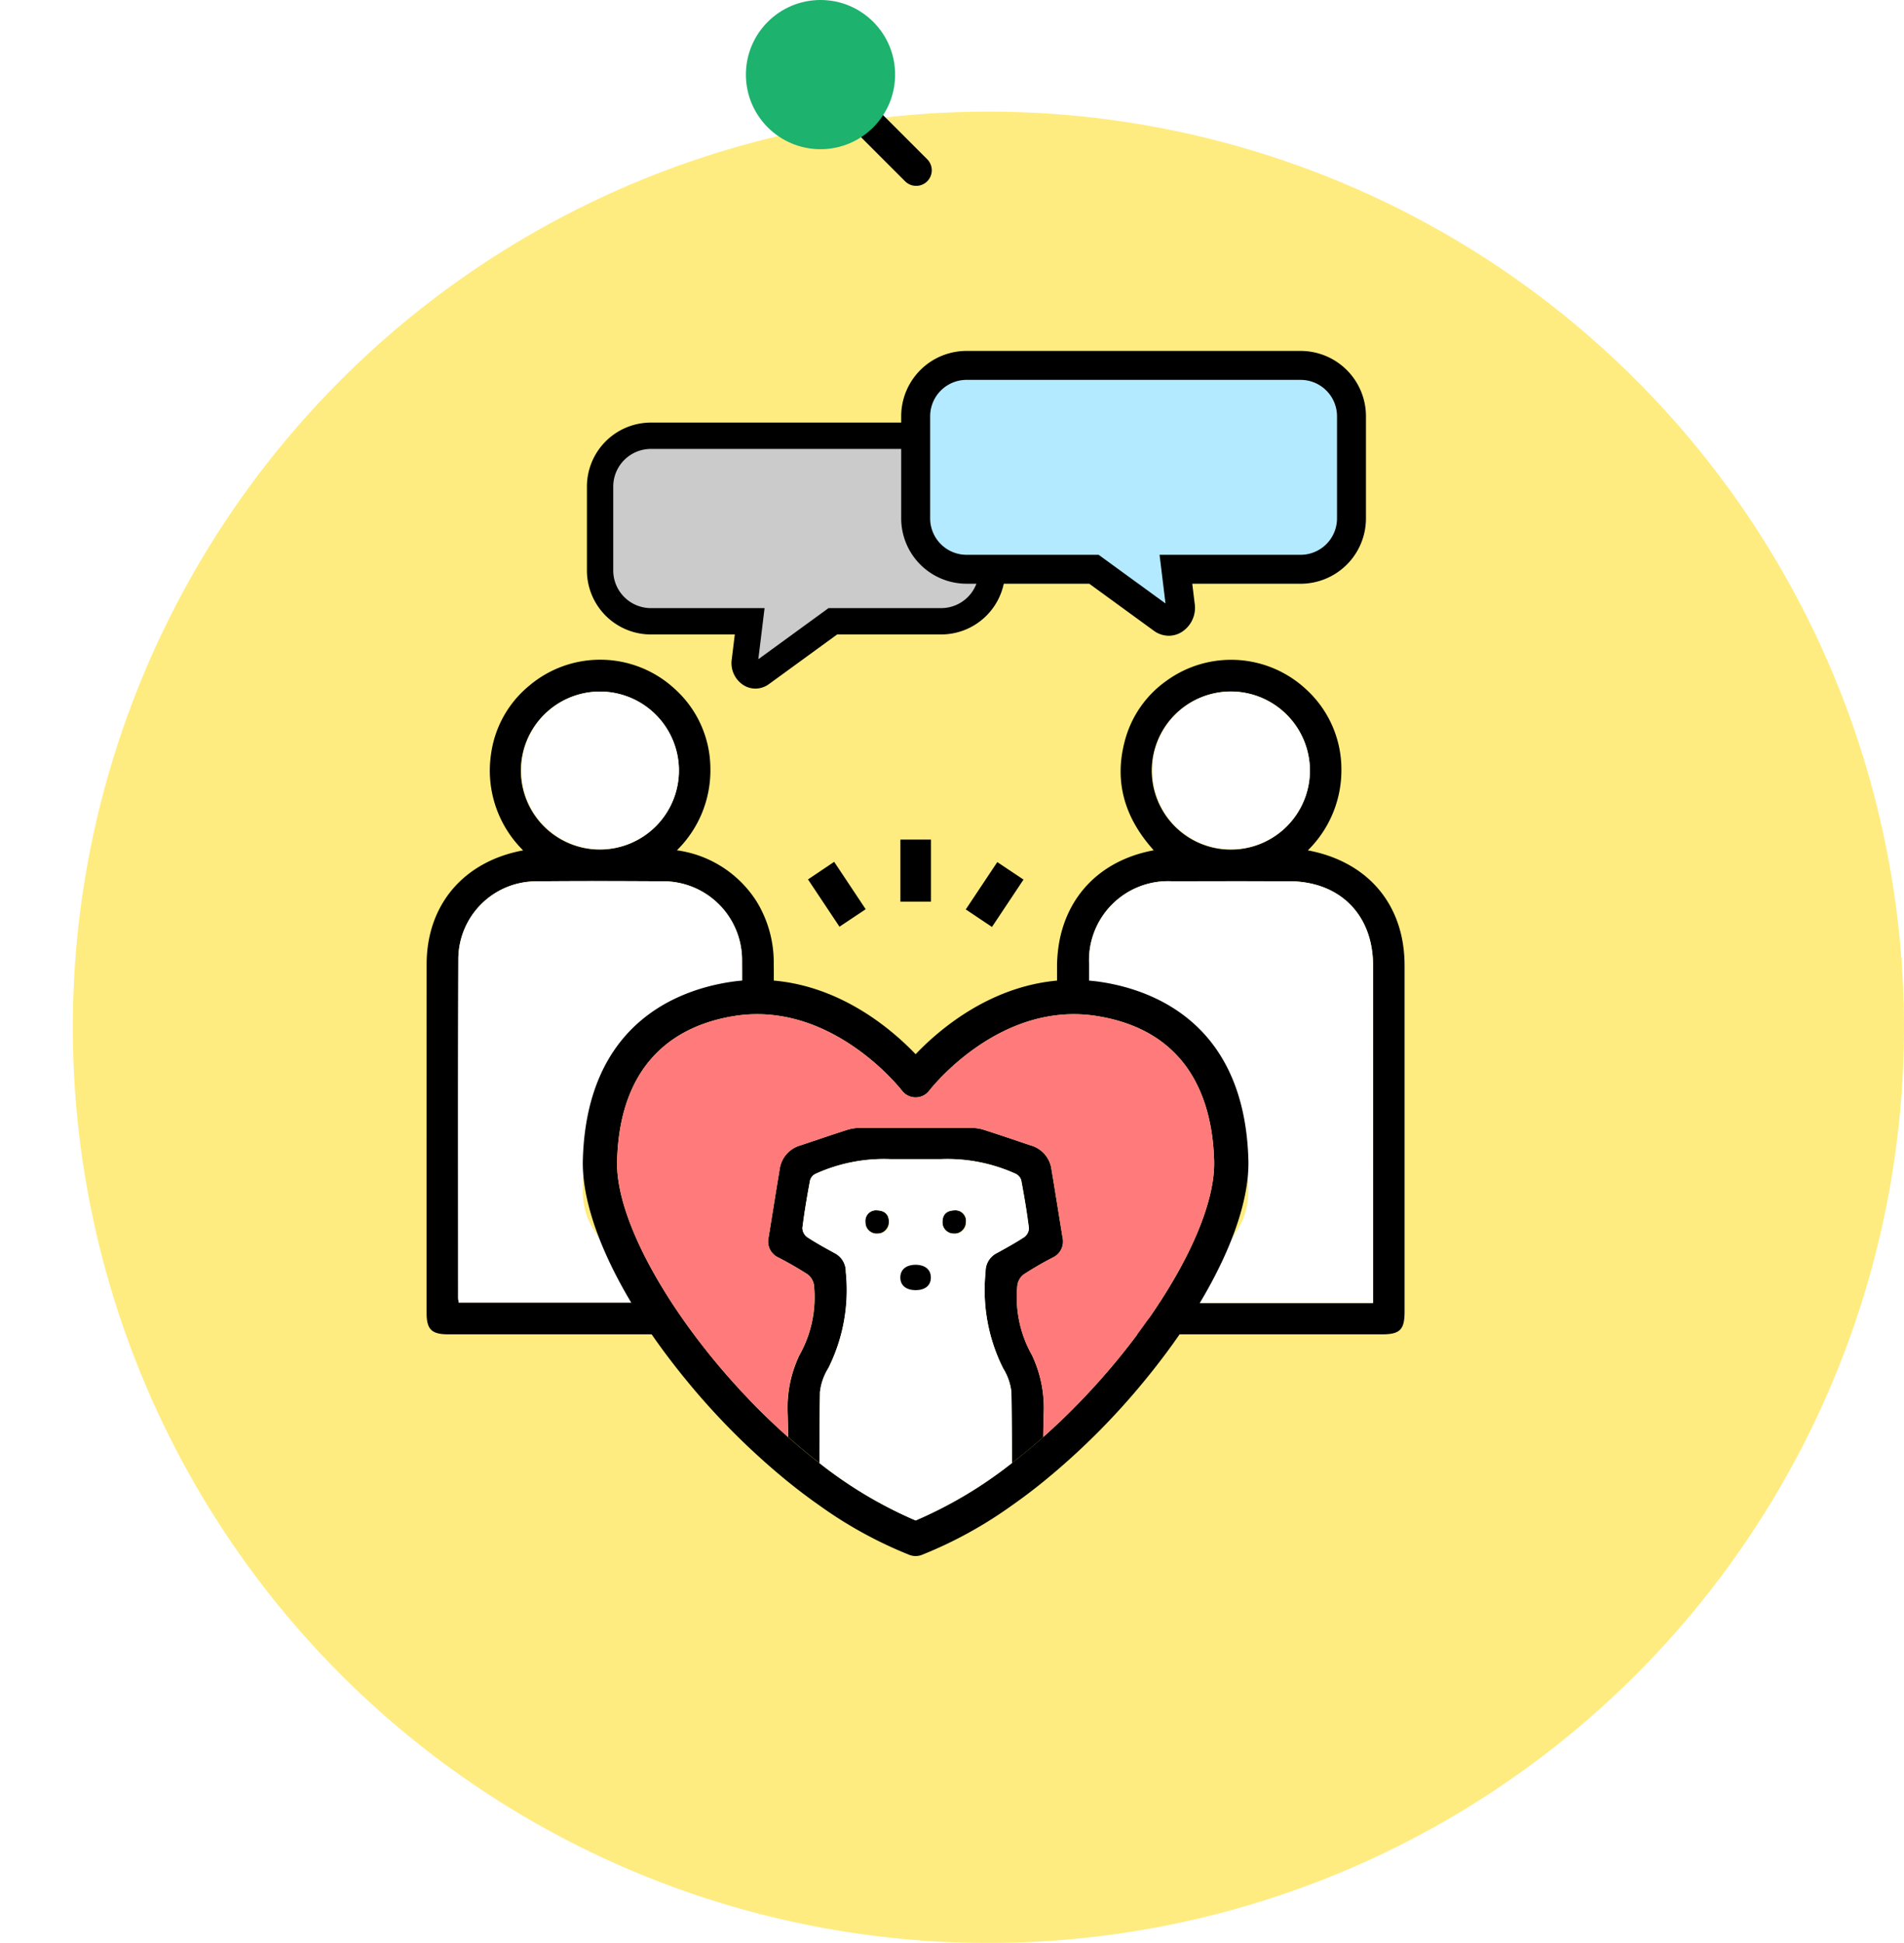 <svg xmlns="http://www.w3.org/2000/svg" xmlns:xlink="http://www.w3.org/1999/xlink" width="183" height="186.727" viewBox="0 0 183 186.727">
  <defs>
    <filter id="パス_1904" x="0" y="3.727" width="183" height="183" filterUnits="userSpaceOnUse">
      <feOffset dx="7" dy="7" input="SourceAlpha"/>
      <feGaussianBlur result="blur"/>
      <feFlood flood-color="#d1ebf7"/>
      <feComposite operator="in" in2="blur"/>
      <feComposite in="SourceGraphic"/>
    </filter>
    <clipPath id="clip-path">
      <rect id="長方形_1954" data-name="長方形 1954" width="94" height="115.819" fill="none"/>
    </clipPath>
  </defs>
  <g id="グループ_996" data-name="グループ 996" transform="translate(-691 -1620)">
    <g transform="matrix(1, 0, 0, 1, 691, 1620)" filter="url(#パス_1904)">
      <path id="パス_1904-2" data-name="パス 1904" d="M88,0A88,88,0,1,1,0,88,88,88,0,0,1,88,0Z" transform="translate(0 3.73)" fill="#ffec80"/>
    </g>
    <g id="グループ_231" data-name="グループ 231" transform="translate(732 1653.727)">
      <rect id="長方形_1953" data-name="長方形 1953" width="2.937" height="5.961" transform="translate(45.541 46.963)"/>
      <g id="グループ_230" data-name="グループ 230">
        <g id="グループ_229" data-name="グループ 229" clip-path="url(#clip-path)">
          <path id="パス_1843" data-name="パス 1843" d="M147.315,193.932l3.03,4.556-2.52,1.68-3.025-4.545,2.515-1.691" transform="translate(-108.14 -144.833)"/>
          <path id="パス_1844" data-name="パス 1844" d="M207.721,194.033l2.52,1.681-3.03,4.552-2.519-1.682,3.029-4.551" transform="translate(-152.869 -144.908)"/>
          <path id="パス_1845" data-name="パス 1845" d="M272.742,146.607c0-5.767-3.461-9.95-9.294-11.049a10.8,10.8,0,0,0,3.223-7.773,10.393,10.393,0,0,0-3.37-7.681,10.571,10.571,0,0,0-13.421-.856,10.254,10.254,0,0,0-4.051,5.891c-1.025,3.962.089,7.393,2.805,10.413-5.924,1.106-9.357,5.534-9.292,11.4h0v3.732a17.9,17.9,0,0,1,3.081.078v-4.309a7.6,7.6,0,0,1,7.942-7.924q5.639-.008,11.274,0c4.866.005,8.071,3.205,8.074,8.079.005,12.147,0,19.233,0,31.383v1.068H248.872c-.008.013-1.119.038.61.038-.679,1.018-2.018,2.01-2.747,2.977h23.829c1.737,0,2.18-.443,2.18-2.185,0-12.78,0-20.5,0-33.282M255.984,135.49a7.6,7.6,0,1,1,7.661-7.542,7.6,7.6,0,0,1-7.661,7.542" transform="translate(-178.745 -87.562)"/>
          <path id="パス_1846" data-name="パス 1846" d="M278.8,240.757v1.068H260.536c4.107-6.086,6.4-6.871,6.281-11.215-.357-12.955-8.935-16.262-14.016-17.077-.435-.071-.866-.122-1.291-.157V209.22a7.6,7.6,0,0,1,7.942-7.924q5.64-.008,11.274,0c4.866.005,8.071,3.205,8.074,8.079.005,12.147,0,19.233,0,31.383" transform="translate(-187.834 -150.33)" fill="#fff"/>
          <path id="パス_1847" data-name="パス 1847" d="M290.627,136.951a7.579,7.579,0,1,1-7.451-7.648,7.616,7.616,0,0,1,7.451,7.648" transform="translate(-205.727 -96.566)" fill="#fff"/>
          <path id="パス_1848" data-name="パス 1848" d="M33.366,146.516a11.23,11.23,0,0,0-1.613-6.005,10.816,10.816,0,0,0-7.694-4.972,10.772,10.772,0,0,0,3.218-7.892A10.353,10.353,0,0,0,23.821,120a10.557,10.557,0,0,0-13.95-.284A10.3,10.3,0,0,0,6.2,126.265a10.782,10.782,0,0,0,3.079,9.281C3.512,136.625.008,140.822.005,146.5,0,159.347,0,167.127,0,179.973c0,1.613.473,2.084,2.086,2.086H25.016q-1.147-1.481-2.2-3.051H3.084c-.023-.223-.048-.344-.048-.466,0-12.56-.025-20.056.018-32.619a7.494,7.494,0,0,1,7.486-7.4c4.043-.04,8.084-.03,12.127-.005a7.573,7.573,0,0,1,7.654,7.636c0,.122,0,.241,0,.362v.013c.008.848,0,1.694,0,2.555v1.729a19.714,19.714,0,0,1,3.051-.134v-3.633c0-.177,0-.352-.008-.529m-16.7-11.044a7.594,7.594,0,1,1,7.585-7.608,7.608,7.608,0,0,1-7.585,7.608" transform="translate(0 -87.548)"/>
          <path id="パス_1849" data-name="パス 1849" d="M51.1,136.884a7.578,7.578,0,1,1-7.613-7.58,7.592,7.592,0,0,1,7.613,7.58" transform="translate(-26.841 -96.567)" fill="#fff"/>
          <path id="パス_1850" data-name="パス 1850" d="M39.255,211.824v1.511c-.423.035-.853.086-1.289.157-5.081.815-13.659,4.122-14.016,17.077-.116,4.337,2.165,5.106,6.259,11.18H12.016c-.023-.223-.048-.344-.048-.466,0-12.56-.025-20.056.018-32.619a7.494,7.494,0,0,1,7.486-7.4c4.043-.041,8.084-.03,12.127-.005a7.573,7.573,0,0,1,7.654,7.636c0,.122,0,.241,0,.362v.013c.008.848,0,1.694,0,2.555" transform="translate(-8.933 -150.288)" fill="#fff"/>
          <path id="パス_1851" data-name="パス 1851" d="M168.823,327.324a1.128,1.128,0,0,1-2.256.056,1.018,1.018,0,0,1,1.1-1.137c.706.02,1.147.347,1.16,1.081" transform="translate(-124.396 -243.646)"/>
          <path id="パス_1852" data-name="パス 1852" d="M198.065,327.38a1.128,1.128,0,0,1-2.256-.056c.013-.734.453-1.061,1.16-1.081a1.018,1.018,0,0,1,1.1,1.137" transform="translate(-146.235 -243.646)"/>
          <path id="パス_1853" data-name="パス 1853" d="M109.257,238.978c-.435-.071-.866-.122-1.291-.157a17.386,17.386,0,0,0-3.081,0c-6.56.592-11.393,4.767-13.593,7.074-2.208-2.311-7.053-6.5-13.628-7.076a17.051,17.051,0,0,0-3.051,0c-.423.035-.853.086-1.289.157-5.081.815-13.659,4.122-14.016,17.077-.116,4.337,2.165,10.17,6.259,16.244.684,1.01,1.415,2.03,2.2,3.051q.733.961,1.524,1.922a68.571,68.571,0,0,0,9.742,9.719q1.5,1.215,3.015,2.274a40.618,40.618,0,0,0,8.654,4.752,1.659,1.659,0,0,0,1.182,0,40.714,40.714,0,0,0,8.654-4.75q1.515-1.059,3.015-2.276a68.571,68.571,0,0,0,9.742-9.719q.79-.961,1.524-1.922,1.158-1.511,2.175-3.015c4.107-6.086,6.4-11.935,6.281-16.279-.357-12.955-8.935-16.262-14.016-17.077m-5.7,43.708c-.985.876-1.993,1.714-3.015,2.5a40.943,40.943,0,0,1-9.251,5.519,40.874,40.874,0,0,1-9.249-5.519c-1.023-.79-2.03-1.628-3.015-2.5C69.7,274.41,62.414,262.845,62.6,256.146c.276-10.054,6.269-13.12,11.249-13.92a13.965,13.965,0,0,1,2.218-.177c8.185,0,13.828,7.231,13.915,7.345a1.645,1.645,0,0,0,2.623,0c.066-.086,6.7-8.681,16.13-7.165,9.021,1.451,11.1,8.37,11.249,13.92.185,6.7-7.1,18.264-16.426,26.54" transform="translate(-44.289 -178.306)"/>
          <path id="パス_1854" data-name="パス 1854" d="M157.025,307.4a31.937,31.937,0,0,0-2.782,1.615,1.615,1.615,0,0,0-.592,1.01,11.32,11.32,0,0,0,1.4,6.747,11.8,11.8,0,0,1,1.122,5.681c-.02.729-.033,1.456-.04,2.185-.985.876-1.993,1.714-3.015,2.5,0-2.372-.013-4.714-.048-6.813a5.466,5.466,0,0,0-.8-2.3,16.786,16.786,0,0,1-1.681-9.269,1.958,1.958,0,0,1,1.033-1.77c.911-.5,1.828-1,2.7-1.575a1.122,1.122,0,0,0,.435-.873c-.192-1.534-.451-3.063-.737-4.583a1,1,0,0,0-.549-.625,15.869,15.869,0,0,0-7.157-1.4h-4.879a15.869,15.869,0,0,0-7.157,1.4,1,1,0,0,0-.549.625c-.286,1.519-.544,3.048-.737,4.583a1.122,1.122,0,0,0,.435.873c.868.572,1.785,1.071,2.7,1.575a1.958,1.958,0,0,1,1.033,1.77,16.786,16.786,0,0,1-1.681,9.269,5.466,5.466,0,0,0-.8,2.3c-.035,2.1-.048,4.441-.048,6.813-1.023-.79-2.03-1.628-3.015-2.5-.008-.729-.02-1.456-.041-2.185a11.8,11.8,0,0,1,1.122-5.681,11.32,11.32,0,0,0,1.4-6.747,1.615,1.615,0,0,0-.592-1.01A31.942,31.942,0,0,0,130.7,307.4a1.7,1.7,0,0,1-.967-1.957c.357-2.182.7-4.37,1.066-6.55a2.772,2.772,0,0,1,2.013-2.291c1.5-.5,2.985-1.013,4.489-1.491a4.029,4.029,0,0,1,1.2-.185h10.717a4.029,4.029,0,0,1,1.2.185c1.5.478,2.993.992,4.489,1.491a2.772,2.772,0,0,1,2.013,2.291c.367,2.18.709,4.367,1.066,6.55a1.7,1.7,0,0,1-.967,1.957" transform="translate(-96.862 -220.256)"/>
          <path id="パス_1855" data-name="パス 1855" d="M164.415,313.259c-.192-1.534-.451-3.063-.737-4.582a1,1,0,0,0-.549-.625,15.869,15.869,0,0,0-7.157-1.4h-4.879a15.869,15.869,0,0,0-7.157,1.4,1,1,0,0,0-.549.625c-.286,1.519-.544,3.048-.737,4.582a1.122,1.122,0,0,0,.435.873c.868.572,1.785,1.071,2.7,1.575a1.958,1.958,0,0,1,1.033,1.77,16.786,16.786,0,0,1-1.681,9.269,5.465,5.465,0,0,0-.8,2.3c-.035,2.1-.048,4.441-.048,6.813a40.875,40.875,0,0,0,9.249,5.519,40.943,40.943,0,0,0,9.251-5.519c0-2.372-.013-4.714-.048-6.813a5.466,5.466,0,0,0-.8-2.3,16.786,16.786,0,0,1-1.681-9.269,1.958,1.958,0,0,1,1.033-1.77c.911-.5,1.828-1,2.7-1.575a1.122,1.122,0,0,0,.435-.873m-14.558.549a1.035,1.035,0,0,1-1.154-1.1,1.018,1.018,0,0,1,1.1-1.137c.706.02,1.147.347,1.16,1.081a1.039,1.039,0,0,1-1.1,1.152m7.35,0a1.039,1.039,0,0,1-1.1-1.152c.013-.734.453-1.061,1.16-1.081a1.018,1.018,0,0,1,1.1,1.137,1.035,1.035,0,0,1-1.154,1.1" transform="translate(-106.531 -228.979)" fill="#fff"/>
          <path id="パス_1856" data-name="パス 1856" d="M129.692,265.864c.185,6.7-7.1,18.264-16.426,26.54.008-.729.02-1.456.041-2.185a11.8,11.8,0,0,0-1.122-5.681,11.32,11.32,0,0,1-1.4-6.747,1.615,1.615,0,0,1,.592-1.01,31.954,31.954,0,0,1,2.782-1.615,1.7,1.7,0,0,0,.967-1.957c-.357-2.182-.7-4.37-1.066-6.55a2.772,2.772,0,0,0-2.013-2.291c-1.5-.5-2.985-1.013-4.489-1.491a4.029,4.029,0,0,0-1.2-.185H95.643a4.029,4.029,0,0,0-1.2.185c-1.5.479-2.993.992-4.489,1.491a2.772,2.772,0,0,0-2.013,2.291c-.367,2.18-.709,4.367-1.066,6.55a1.7,1.7,0,0,0,.967,1.957,31.954,31.954,0,0,1,2.782,1.615,1.616,1.616,0,0,1,.592,1.01,11.32,11.32,0,0,1-1.4,6.747,11.8,11.8,0,0,0-1.122,5.681c.02.729.033,1.456.041,2.185-9.324-8.276-16.611-19.841-16.426-26.54.276-10.054,6.269-13.12,11.249-13.92a13.962,13.962,0,0,1,2.218-.177c8.185,0,13.828,7.231,13.915,7.345a1.645,1.645,0,0,0,2.623,0c.066-.086,6.7-8.681,16.13-7.165,9.021,1.451,11.1,8.37,11.249,13.92" transform="translate(-54 -188.024)" fill="#ff7b7b"/>
          <path id="パス_1857" data-name="パス 1857" d="M182.784,348.1c0,.762-.539,1.213-1.461,1.22-.922-.008-1.473-.458-1.473-1.22s.554-1.215,1.466-1.223c.914.008,1.466.466,1.468,1.223" transform="translate(-134.316 -259.053)"/>
          <path id="パス_1858" data-name="パス 1858" d="M98.654,32.193h-27.9a4.884,4.884,0,0,0-4.884,4.884V45.14a4.884,4.884,0,0,0,4.884,4.884h9.494l-.467,3.817c-.152.894.749,1.794,1.575,1.192l6.882-5.01H98.654a4.884,4.884,0,0,0,4.884-4.884V37.077a4.884,4.884,0,0,0-4.884-4.884" transform="translate(-49.193 -24.043)" fill="#cbcbcb"/>
          <path id="パス_1859" data-name="パス 1859" d="M77.061,52.759a2.144,2.144,0,0,1-1.135-.328,2.509,2.509,0,0,1-1.133-2.5l.29-2.374H67.02a6.157,6.157,0,0,1-6.15-6.15V33.343a6.157,6.157,0,0,1,6.15-6.15h27.9a6.157,6.157,0,0,1,6.15,6.15v8.063a6.157,6.157,0,0,1-6.15,6.15h-10l-6.549,4.767a2.214,2.214,0,0,1-1.306.436M67.02,29.725A3.622,3.622,0,0,0,63.4,33.343v8.063a3.622,3.622,0,0,0,3.618,3.618H77.944l-.6,4.913,6.749-4.913H94.92a3.622,3.622,0,0,0,3.618-3.618V33.343a3.622,3.622,0,0,0-3.618-3.618Z" transform="translate(-45.459 -20.308)"/>
          <path id="パス_1860" data-name="パス 1860" d="M222.682,5.493H190.564a4.884,4.884,0,0,0-4.884,4.884V20.2a4.884,4.884,0,0,0,4.884,4.884h12.248l6.573,4.785c.907.661,1.9-.328,1.731-1.31l-.425-3.475h11.992a4.884,4.884,0,0,0,4.884-4.884V10.377a4.884,4.884,0,0,0-4.884-4.884" transform="translate(-138.67 -4.102)" fill="#b4eaff"/>
          <path id="パス_1861" data-name="パス 1861" d="M205.9,27.372a2.433,2.433,0,0,1-1.435-.48l-6.207-4.519h-11.8a6.282,6.282,0,0,1-6.275-6.275V6.276A6.282,6.282,0,0,1,186.46,0h32.118a6.282,6.282,0,0,1,6.275,6.275V16.1a6.282,6.282,0,0,1-6.275,6.275h-10.42l.231,1.888a2.758,2.758,0,0,1-1.245,2.75,2.358,2.358,0,0,1-1.247.36M186.46,2.782a3.5,3.5,0,0,0-3.493,3.493V16.1a3.5,3.5,0,0,0,3.493,3.493h12.7l6.427,4.679-.572-4.679h13.563a3.5,3.5,0,0,0,3.493-3.493V6.276a3.5,3.5,0,0,0-3.493-3.493Z" transform="translate(-134.566 -0.001)"/>
        </g>
      </g>
    </g>
    <g id="グループ_251" data-name="グループ 251" transform="translate(762.692 1620)">
      <path id="パス_1862" data-name="パス 1862" d="M587.193,1486.693a1.5,1.5,0,0,1-1.061-.439l-9.193-9.193a1.5,1.5,0,0,1,2.121-2.121l9.193,9.193a1.5,1.5,0,0,1-1.061,2.561Z" transform="translate(-570.83 -1468.83)"/>
      <ellipse id="楕円形_17" data-name="楕円形 17" cx="7.17" cy="7.17" rx="7.17" ry="7.17" fill="#1db26d"/>
    </g>
  </g>
</svg>
